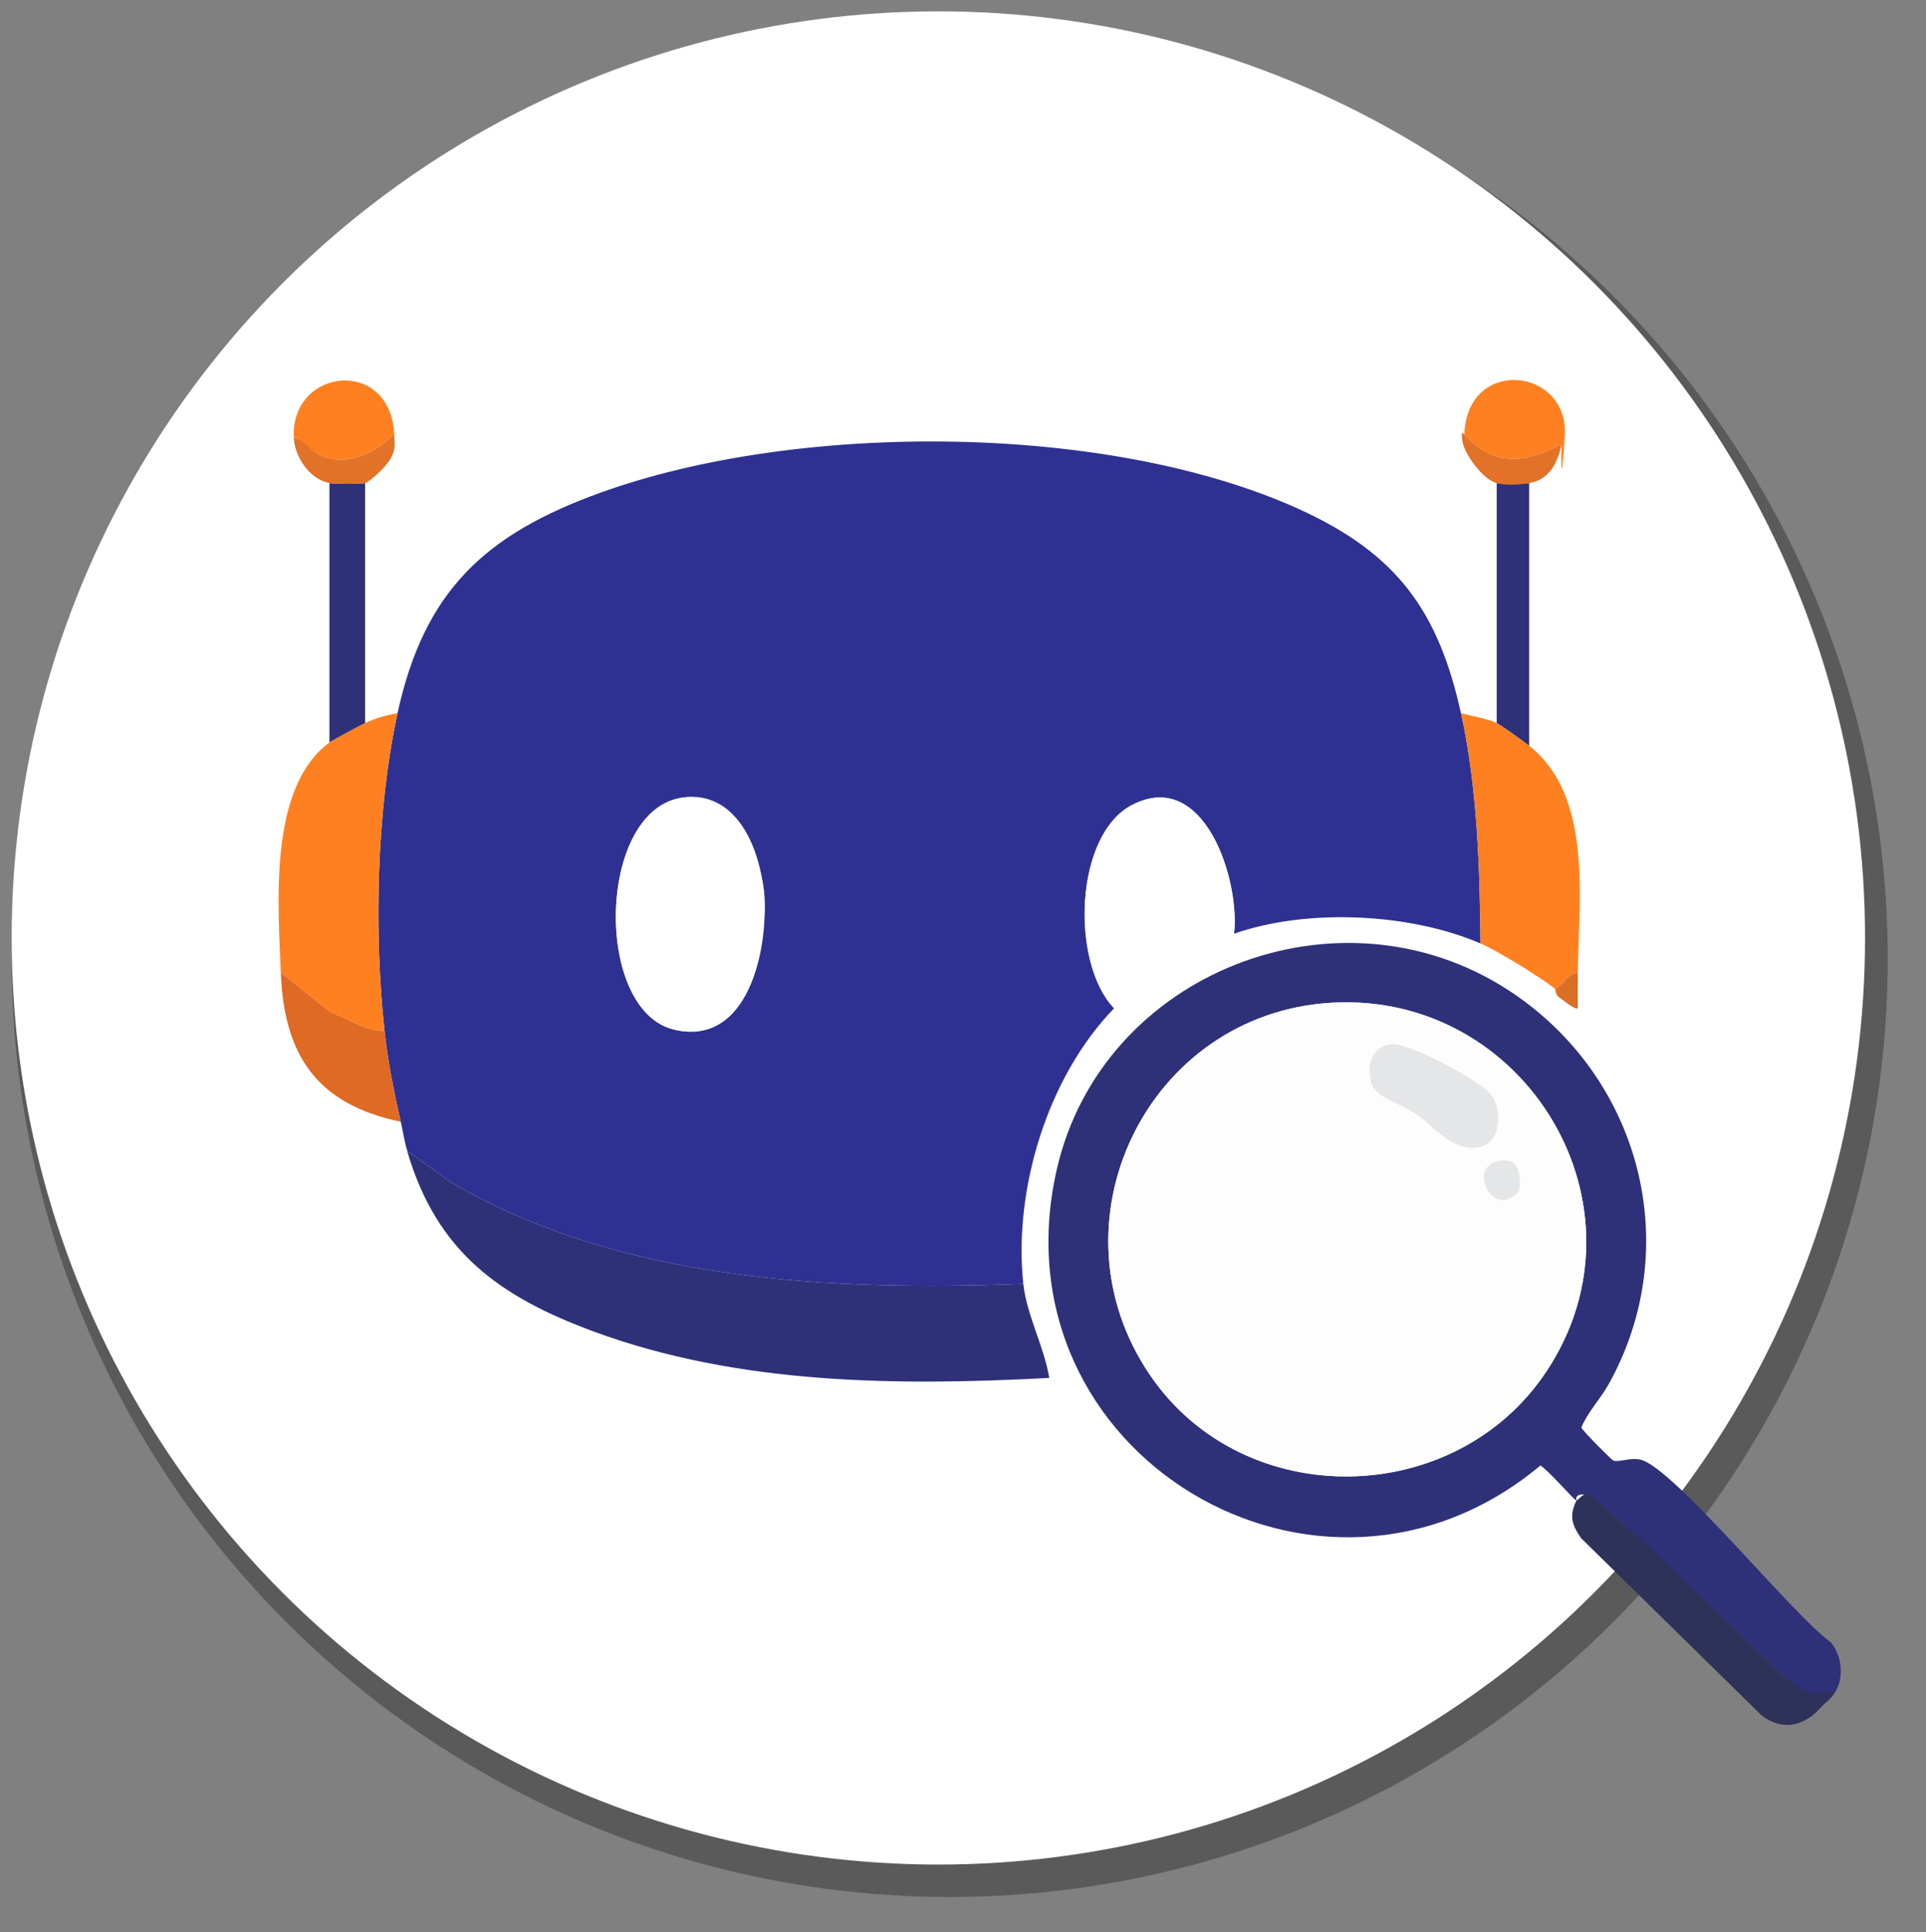 <svg id="Laag_1" xmlns="http://www.w3.org/2000/svg" version="1.1" viewBox="0 0 594 596"><rect x="0" y="0" width="594" height="596" fill="#808080" stroke="none"/><defs><style>.st0{fill:#2e3178}.st3{fill:#fff}.st9{fill:#ff8020}</style></defs><circle cx="292.9" cy="295.8" r="289.3" id="Laag_3" opacity=".3"/><circle class="st3" cx="289.4" cy="289.3" r="285.8" id="Laag_31" data-name="Laag_3"/><g id="Laag_11"><path d="M450.6 220c5 22.7 5.8 47.8 6 71-21.8-9.4-53.5-10.9-76-3 1.8-16.5-9.1-51.1-31.3-39.8-18 9.1-19.1 48.8-5.7 62.8-20.5 21.1-31.1 55.9-28 85-59.3 2.2-124-.7-176.3-31.2l-13.7-9.8c-.9-3-1.3-6-2-9-2.1-9.2-4-18.6-5-28-3.3-30.3-2.5-68.2 4-98 8.2-37.7 27-55.2 62.5-68 60.7-22 156.8-21.8 215.9 5.2 29.7 13.6 42.6 31.1 49.6 62.9zm-241.2 26.2c-25.2 5.1-26.1 65.1-1.8 71.3 23.2 5.9 29.6-25.1 28-42s-10.3-32.5-26.3-29.3h.1z" fill="#2e3192"/><path class="st0" d="M561.6 525c-3.7-.4-8.1-4.9-11-7.5-7.9-7-57.3-56.1-61.5-56.5s-2.6 2.1-2.9 1.9c-2.3-1.9-8.1-8.8-11.1-10.9-67.9 56.8-169.1-3.5-149.2-91.2 13.9-61.1 87.3-89.5 139.6-55.2 40.3 26.4 54.4 78.7 30.6 121.4-2.6 4.6-6.4 8.5-8.4 13.3.1.7 9.2 9.9 9.9 10.2 1.6.6 5.1-1 8.3-.3 10.2 2.3 47.2 48.2 58.7 56.3 3.6 4.2 4.3 11.5 1 16s-3.7 2.1-4 2.5zM410.4 309.3c-56.7 3.5-87.8 68-55.6 115 28.9 42.2 94.1 41.1 122.2-1.4 33.6-50.8-6.5-117.3-66.6-113.6z"/><path class="st0" d="M125.6 355l13.7 9.8c52.3 30.5 117 33.4 176.3 31.2 1 9.5 6.5 19.6 8 29-46.8 2.5-95.8 2.1-140.2-14.2-29.4-10.8-48.7-24.7-57.8-55.7z"/><path class="st9" d="M122.6 220c-6.5 29.8-7.3 67.7-4 98-6.1 0-11.2-3.8-16.7-5.8L86.6 300c-.8-21.1-3.9-57 15-71 1.2-.9 9.2-5.1 11-6 2.8-1.3 6.9-2.6 10-3zm339 3c1.6.8 8.2 5.6 10 7 19.7 15.6 15.3 47.1 15 70-3.2.2-4.3 3.7-7 5-4.8-3.8-17.5-11.6-23-14-.2-23.2-1-48.3-6-71 2.8.7 8.6 1.8 11 3z"/><path class="st3" d="M380.6 288c-7.9 2.8-31.3 17.1-37 23-13.5-14.1-12.3-53.7 5.7-62.8 22.2-11.3 33.2 23.3 31.3 39.8z"/><path d="M566 521.9c-.3.3-4.8 5.3-6.3 6.6-5.2 4.5-11.2 4.8-16.6.4l-55.5-54.5c-3-4.4-3.6-6.9-1.4-11.6.4 0 1.9-2 2.9-1.9 4.2.3 53.6 49.4 61.5 56.5 7.9 7.1 11.7 4 15.4 4.5z" fill="#2e3158"/><path class="st0" d="M112.6 149v74c-1.8.9-9.8 5.1-11 6v-80c1.6.3 9.7.3 11 0z"/><path d="M118.6 318c1 9.4 2.9 18.8 5 28-25.8-5.4-36-20.4-37-46l15.3 12.2c5.5 2 10.6 5.8 16.7 5.8z" fill="#de6a23"/><path class="st0" d="M471.6 149v81c-1.8-1.4-8.4-6.2-10-7v-74c1.6.3 8.2.3 10 0z"/><path class="st9" d="M481.6 137c-11.2 6-20.8 7-30-3 .9-24.3 32.5-20.6 31 .6-1.5 21.2-1 2-1 2.4zm-360-3c-6.2 5.9-14.4 10-22.9 6.4s-4.7-4.8-8.1-5.4c-1-21.6 29.8-25 31-1z"/><path d="M112.6 149c-1.3.3-9.4.3-11 0-6.1-1.1-10.7-8.1-11-14 3.4.6 5 4.1 8.1 5.4 8.5 3.6 16.7-.5 22.9-6.4 0 2.8.7 4.2-1.1 7.4s-6.9 7.4-7.9 7.6z" fill="#e27227"/><path d="M481.6 137c-1.1 5.4-3.6 11-10 12s-8.4.3-10 0c-4.1-.9-10-8.9-10.6-13s.6-1.9.6-2c9.2 10 18.8 9 30 3z" fill="#e17228"/><path d="M486.6 300v11c-.6.7-5.1-2.9-6-3.6s-.9-2.3-1-2.4c2.7-1.3 3.8-4.8 7-5z" fill="#db6f26"/><path class="st3" d="M209.4 246.2c16-3.2 25 16.2 26.3 29.3s-4.9 47.9-28 42c-24.4-6.2-23.5-66.2 1.8-71.3h-.1z"/><path d="M410.4 309.3c60.1-3.7 100.2 62.8 66.6 113.6-28.1 42.5-93.3 43.7-122.2 1.4-32.2-47-1.1-111.5 55.6-115zm18 12.8c-5.3 1.1-6.6 6.6-5.7 11.3s10 7.5 13.9 10.1 12.7 10.9 18.6 10.5 9.3-11.1 4.5-16.6-25.8-16.4-31.3-15.3zm33 36.1c-8.8 2.6-.4 18.1 7.1 9.1.6-2.5.3-8.2-2.5-9.2-1.5-.4-3.1-.4-4.6 0z" fill="#fdfdfd"/><path d="M428.4 322.1c5.5-1.1 27.6 11 31.3 15.3s3.7 16-4.5 16.6-13.4-7.1-18.6-10.5-12.9-5.1-13.9-10.1.4-10.2 5.7-11.3zm33 36.1c1.5-.4 3.1-.4 4.6 0 2.8 1 3.1 6.6 2.5 9.2-7.5 8.9-15.9-6.5-7.1-9.1z" fill="#e5e6e7"/></g></svg>